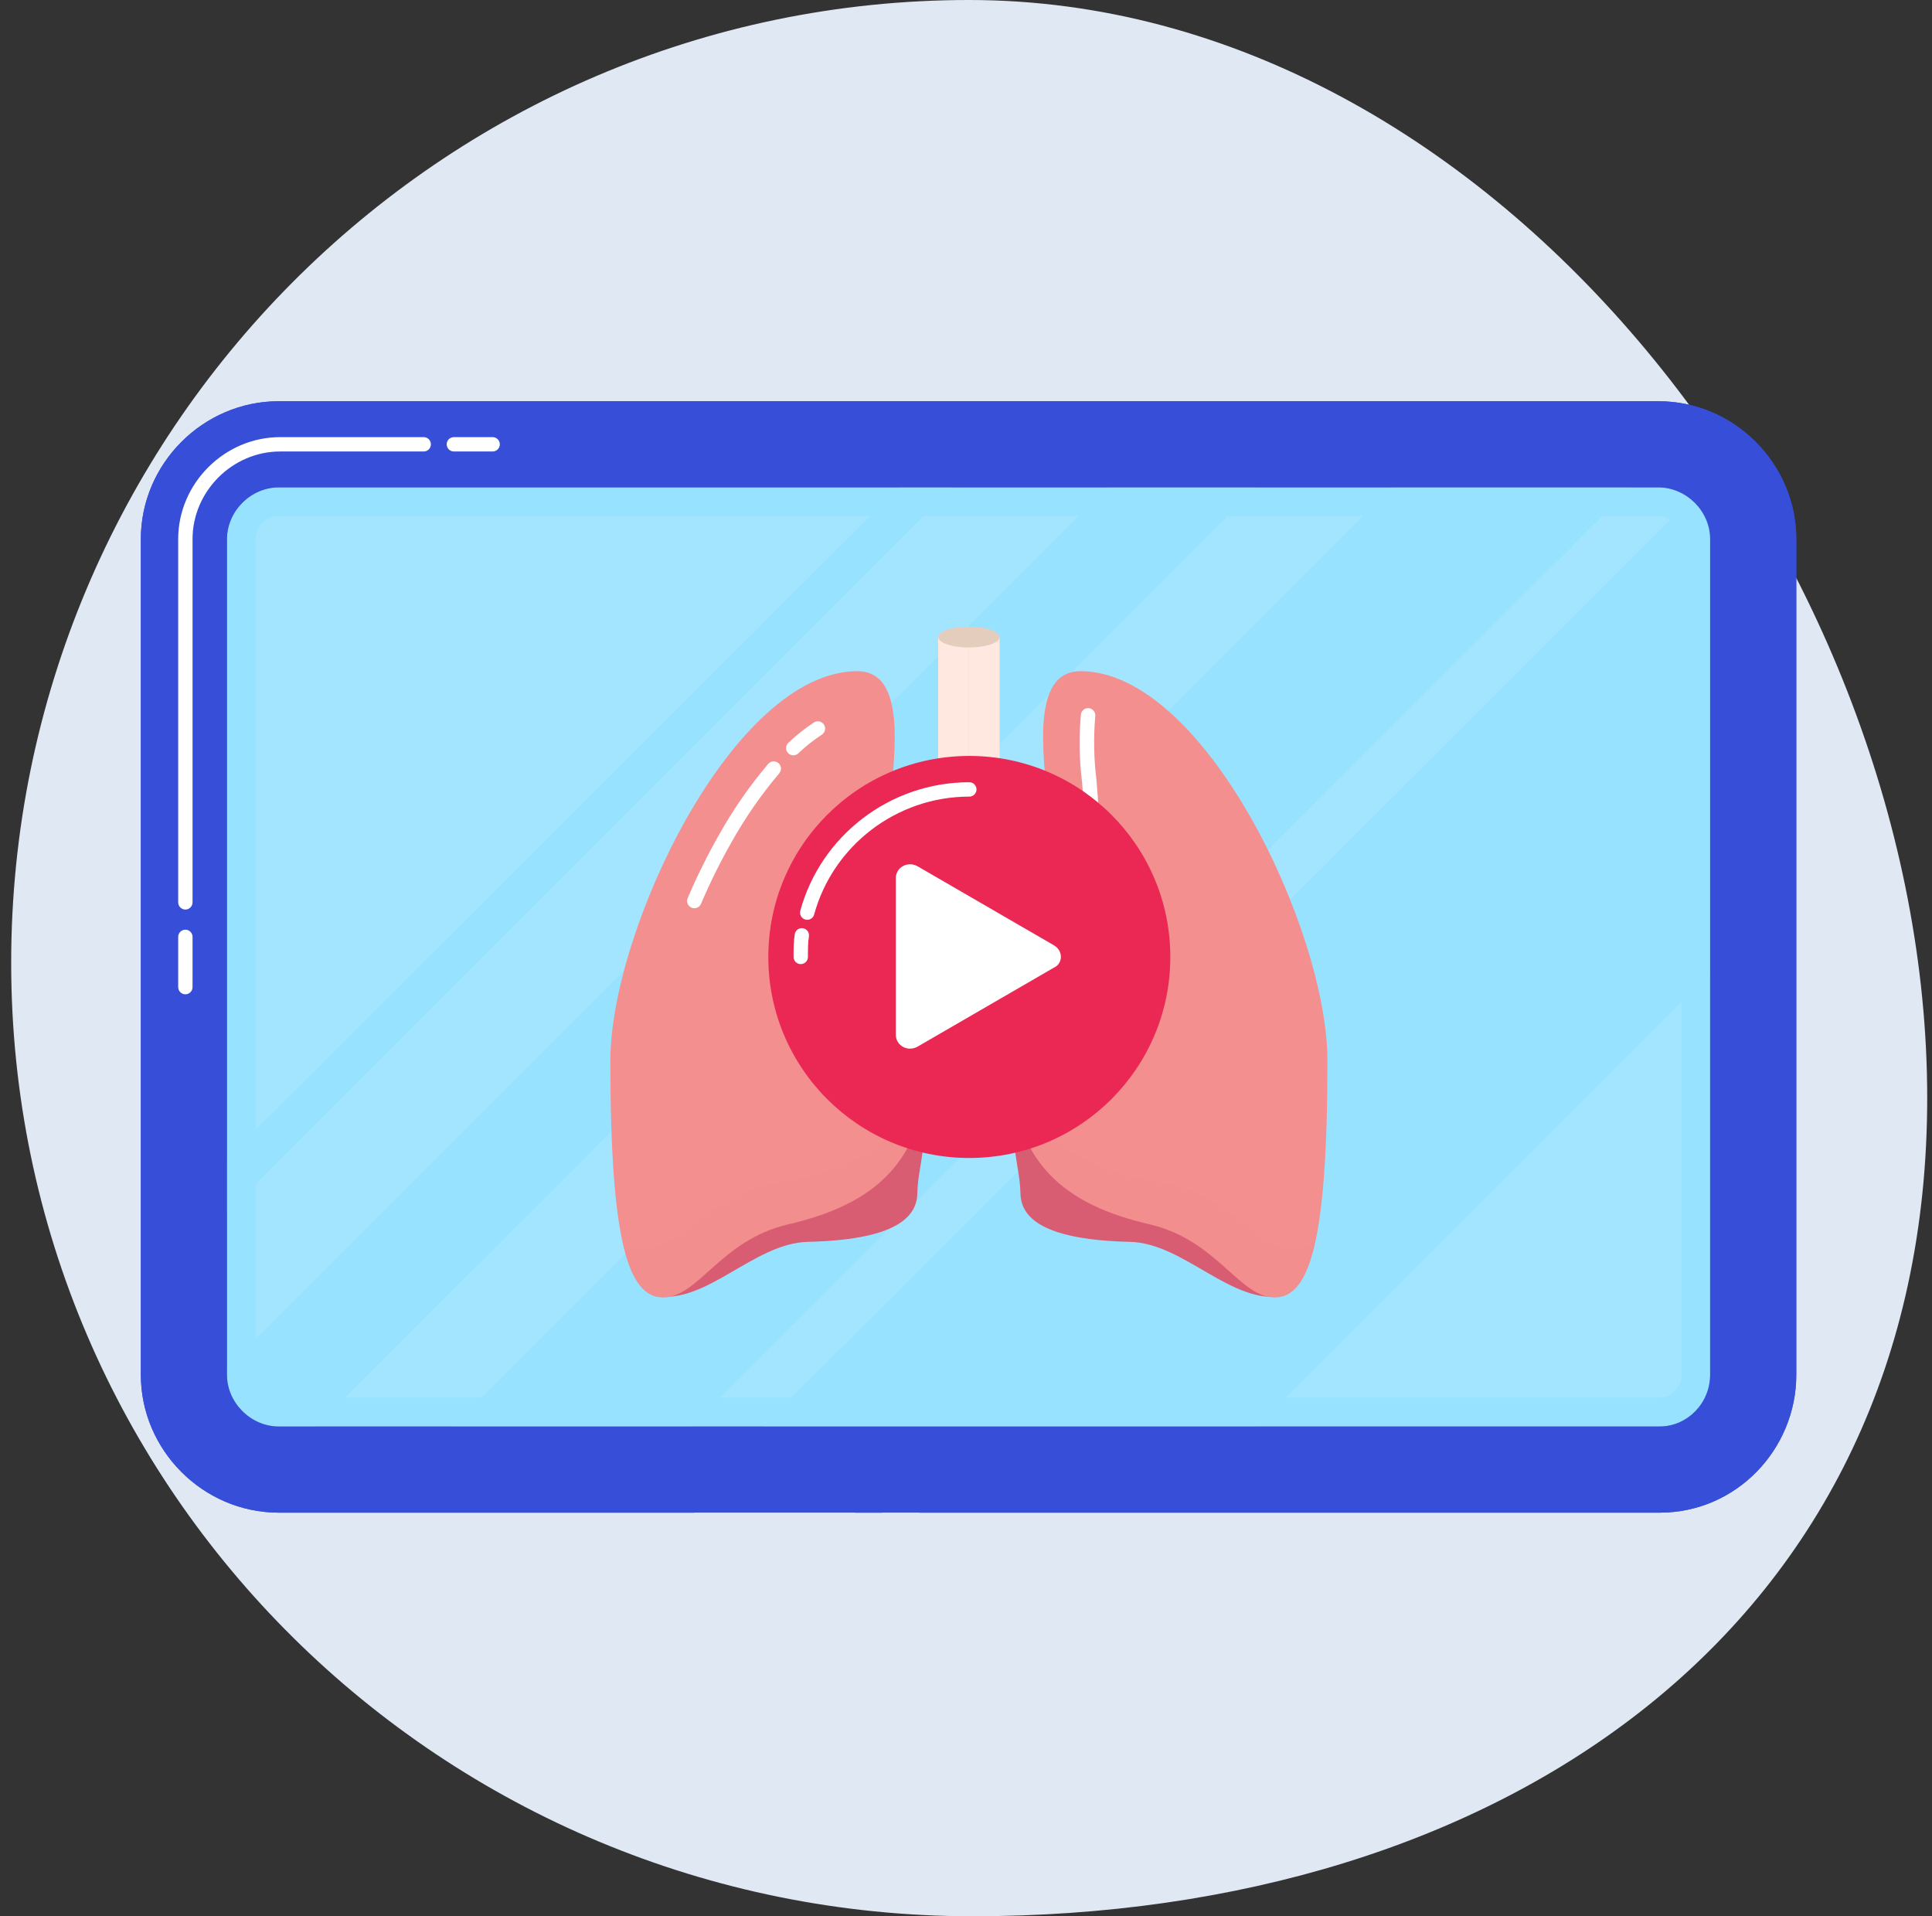 <svg width="121" height="120" viewBox="0 0 121 120" fill="none" xmlns="http://www.w3.org/2000/svg">
<rect x="0" y="0" width="121" height="120" fill="#333333" stroke="none"/>
<path d="M120.7 68.752C120.7 101.88 94.034 120 60.906 120C27.778 120 0.7 93.421 0.7 60.294C0.7 27.166 27.572 0 60.7 0C93.828 0 120.7 35.624 120.7 68.752Z" fill="#E0E8F3"/>
<path d="M103.961 92.029H17.457C14.22 92.029 11.523 89.332 11.523 86.095V33.761C11.523 30.524 14.22 27.826 17.457 27.826H103.871C107.108 27.826 109.806 30.524 109.806 33.761V86.095C109.806 89.332 107.198 92.029 103.961 92.029Z" fill="#97E2FF"/>
<path fill-rule="evenodd" clip-rule="evenodd" d="M17.454 30.521C15.706 30.521 14.216 32.011 14.216 33.758V86.092C14.216 87.839 15.706 89.329 17.454 89.329H103.957C105.652 89.329 107.105 87.893 107.105 86.092V33.758C107.105 32.011 105.615 30.521 103.868 30.521H17.454ZM8.821 33.758C8.821 29.031 12.727 25.126 17.454 25.126H103.868C108.595 25.126 112.5 29.031 112.5 33.758V86.092C112.5 90.765 108.738 94.724 103.957 94.724H17.454C12.727 94.724 8.821 90.819 8.821 86.092V33.758Z" fill="#364ED8"/>
<g opacity="0.5">
<mask id="mask0" mask-type="alpha" maskUnits="userSpaceOnUse" x="11" y="27" width="99" height="66">
<path d="M103.961 92.029H17.457C14.22 92.029 11.523 89.332 11.523 86.095V33.761C11.523 30.524 14.22 27.826 17.457 27.826H103.871C107.108 27.826 109.806 30.524 109.806 33.761V86.095C109.806 89.332 107.198 92.029 103.961 92.029Z" fill="#97E2FF"/>
</mask>
<g mask="url(#mask0)">
<path opacity="0.5" d="M17.458 87.528C16.649 87.528 16.02 86.898 16.02 86.089V33.755C16.02 32.946 16.649 32.317 17.458 32.317H103.872C104.681 32.317 105.311 32.946 105.311 33.755V86.089C105.311 86.898 104.681 87.528 103.872 87.528H17.458Z" fill="white"/>
<path d="M140.019 28.093H109.086L45.332 91.757H76.265L140.019 28.093Z" fill="#97E2FF"/>
<path d="M104.591 28.093H89.574L25.91 91.757H40.837L104.591 28.093Z" fill="#97E2FF"/>
<path d="M81.122 28.093H71.77L8.106 91.757H17.368L81.122 28.093Z" fill="#97E2FF"/>
<path d="M62.056 28.093H58.729L-5.024 91.757H-1.607L62.056 28.093Z" fill="#97E2FF"/>
</g>
</g>
<path opacity="0.5" d="M103.961 92.029H17.457C14.22 92.029 11.523 89.332 11.523 86.095V33.761C11.523 30.524 14.22 27.826 17.457 27.826H103.871C107.108 27.826 109.806 30.524 109.806 33.761V86.095C109.806 89.332 107.198 92.029 103.961 92.029Z" fill="#97E2FF"/>
<path d="M58.758 39.895V51.717C58.758 52.869 57.674 55.426 54.244 56.931L56.799 61.972C56.799 61.972 58.375 57.213 60.683 57.213V39.893L58.758 39.895Z" fill="#FFE8E0"/>
<g opacity="0.1">
<path opacity="0.1" d="M57.619 54.413C56.721 55.52 55.561 56.387 54.244 56.934L56.799 61.974C57.248 60.654 57.912 59.417 58.763 58.314C58.307 56.651 57.834 55.618 57.619 54.413Z" fill="#3C2211"/>
</g>
<path d="M62.607 39.895V51.717C62.607 52.869 63.691 55.425 67.121 56.931L64.566 61.971C64.566 61.971 62.99 57.213 60.683 57.213V39.892L62.607 39.895Z" fill="#FFE8E0"/>
<g opacity="0.1">
<path opacity="0.1" d="M63.749 54.413C64.648 55.52 65.808 56.387 67.125 56.934L64.57 61.974C64.121 60.654 63.457 59.417 62.605 58.314C63.06 56.651 63.534 55.618 63.749 54.413Z" fill="#3C2211"/>
</g>
<path d="M40.93 81.143C44.209 81.777 47.174 77.847 50.595 77.767C55.721 77.646 57.403 76.414 57.45 74.761C57.505 72.784 58.083 72.54 58.083 66.171L40.93 81.143Z" fill="#D85D72"/>
<path d="M80.432 81.143C77.153 81.777 74.188 77.847 70.767 77.767C65.641 77.646 63.959 76.414 63.912 74.761C63.857 72.784 63.279 72.54 63.279 66.171L80.432 81.143Z" fill="#D85D72"/>
<path d="M53.694 42.031C45.926 42.031 38.227 58.266 38.227 66.419C38.227 77.721 39.333 81.249 41.536 81.249C43.74 81.249 45.149 77.646 49.357 76.673C54.571 75.466 58.087 72.894 58.087 66.175C58.087 55.1 55.76 54.418 55.76 50.797C55.758 48.521 57.157 42.031 53.694 42.031Z" fill="#F48F8F"/>
<g opacity="0.1">
<path opacity="0.1" d="M48.69 74.073C44.231 74.768 42.488 78.419 40.191 78.252C39.722 78.22 39.285 78.007 38.971 77.658C39.52 80.251 40.375 81.251 41.539 81.251C43.743 81.251 45.151 77.648 49.36 76.674C54.381 75.512 57.819 73.072 58.066 66.891C56.75 71.541 53.305 73.353 48.69 74.073Z" fill="#3C2211"/>
</g>
<path d="M67.671 42.031C75.439 42.031 83.137 58.266 83.137 66.419C83.137 77.721 82.032 81.249 79.828 81.249C77.625 81.249 76.216 77.646 72.007 76.672C66.794 75.466 63.277 72.894 63.277 66.175C63.277 55.1 65.605 54.418 65.605 50.796C65.61 48.521 64.207 42.031 67.671 42.031Z" fill="#F48F8F"/>
<g opacity="0.1">
<path opacity="0.1" d="M72.68 74.073C77.139 74.768 78.882 78.419 81.179 78.252C81.648 78.22 82.085 78.007 82.399 77.658C81.85 80.251 80.995 81.251 79.831 81.251C77.627 81.251 76.219 77.648 72.01 76.674C66.989 75.512 63.551 73.072 63.304 66.891C64.619 71.541 68.065 73.353 72.68 74.073Z" fill="#3C2211"/>
</g>
<path d="M60.684 40.548C61.747 40.548 62.608 40.255 62.608 39.895C62.608 39.534 61.747 39.242 60.684 39.242C59.621 39.242 58.76 39.534 58.76 39.895C58.76 40.255 59.621 40.548 60.684 40.548Z" fill="#E5CDBD"/>
<path d="M49.686 47.301C49.624 47.301 49.563 47.288 49.506 47.263C49.449 47.238 49.397 47.202 49.355 47.157C49.273 47.069 49.229 46.952 49.233 46.831C49.237 46.711 49.288 46.597 49.376 46.514C49.87 46.043 50.406 45.617 50.976 45.241C51.078 45.176 51.201 45.154 51.319 45.179C51.436 45.205 51.539 45.276 51.605 45.377C51.67 45.478 51.693 45.602 51.667 45.72C51.642 45.838 51.571 45.941 51.469 46.006C50.945 46.351 50.452 46.742 49.998 47.176C49.914 47.256 49.802 47.3 49.686 47.301Z" fill="white"/>
<path d="M43.489 56.876C43.428 56.876 43.367 56.863 43.311 56.839C43.255 56.816 43.206 56.782 43.163 56.74C43.121 56.697 43.088 56.647 43.066 56.591C43.043 56.536 43.032 56.477 43.032 56.417C43.033 56.357 43.045 56.298 43.068 56.243C43.644 54.891 44.296 53.573 45.022 52.295C45.906 50.712 46.941 49.219 48.113 47.836C48.192 47.745 48.304 47.688 48.424 47.679C48.544 47.671 48.663 47.71 48.754 47.788C48.846 47.867 48.902 47.979 48.911 48.1C48.919 48.22 48.88 48.339 48.801 48.43C47.668 49.769 46.666 51.214 45.811 52.745C45.103 53.992 44.466 55.279 43.904 56.599C43.869 56.68 43.811 56.75 43.737 56.799C43.664 56.848 43.577 56.875 43.489 56.876Z" fill="white"/>
<path d="M67.498 55.54C67.45 55.54 67.401 55.532 67.355 55.517C67.298 55.498 67.246 55.469 67.2 55.43C67.155 55.391 67.118 55.343 67.091 55.29C67.064 55.236 67.049 55.178 67.044 55.119C67.04 55.059 67.047 54.999 67.066 54.943C67.579 53.62 67.855 52.218 67.882 50.799C67.882 50.266 67.826 49.635 67.761 48.905C67.59 47.514 67.569 46.108 67.7 44.712C67.712 44.653 67.735 44.597 67.768 44.548C67.801 44.498 67.844 44.455 67.893 44.422C67.943 44.389 67.999 44.366 68.057 44.354C68.116 44.343 68.176 44.343 68.235 44.355C68.353 44.378 68.457 44.447 68.524 44.548C68.591 44.648 68.615 44.77 68.592 44.888C68.484 46.192 68.508 47.504 68.665 48.802C68.734 49.577 68.79 50.225 68.79 50.799C68.767 52.315 68.475 53.815 67.928 55.229C67.898 55.32 67.841 55.398 67.763 55.454C67.686 55.51 67.594 55.54 67.498 55.54Z" fill="white"/>
<path d="M66.414 59.964C66.391 59.964 66.369 59.962 66.348 59.958C66.228 59.941 66.121 59.876 66.049 59.78C65.977 59.683 65.946 59.562 65.964 59.442C66.073 58.696 66.203 58.008 66.361 57.339C66.389 57.222 66.462 57.121 66.564 57.057C66.666 56.994 66.789 56.974 66.906 57.001C67.023 57.029 67.125 57.102 67.188 57.204C67.251 57.306 67.272 57.429 67.244 57.546C67.093 58.19 66.967 58.852 66.862 59.572C66.846 59.681 66.793 59.78 66.71 59.851C66.628 59.923 66.523 59.963 66.414 59.964Z" fill="white"/>
<path fill-rule="evenodd" clip-rule="evenodd" d="M17.454 30.521C15.706 30.521 14.216 32.011 14.216 33.758V86.092C14.216 87.839 15.706 89.329 17.454 89.329H103.957C105.652 89.329 107.105 87.893 107.105 86.092V33.758C107.105 32.011 105.615 30.521 103.868 30.521H17.454ZM8.821 33.758C8.821 29.031 12.727 25.126 17.454 25.126H103.868C108.595 25.126 112.5 29.031 112.5 33.758V86.092C112.5 90.765 108.738 94.724 103.957 94.724H17.454C12.727 94.724 8.821 90.819 8.821 86.092V33.758Z" fill="#364ED8"/>
<path fill-rule="evenodd" clip-rule="evenodd" d="M43.175 95.176C43.175 94.928 43.376 94.727 43.624 94.727H53.426C53.674 94.727 53.875 94.928 53.875 95.176C53.875 95.424 53.674 95.626 53.426 95.626H43.624C43.376 95.626 43.175 95.424 43.175 95.176Z" fill="#E0E8F3"/>
<path fill-rule="evenodd" clip-rule="evenodd" d="M54.952 95.176C54.952 94.928 55.153 94.727 55.402 94.727H57.47C57.718 94.727 57.919 94.928 57.919 95.176C57.919 95.424 57.718 95.626 57.47 95.626H55.402C55.153 95.626 54.952 95.424 54.952 95.176Z" fill="#E0E8F3"/>
<path fill-rule="evenodd" clip-rule="evenodd" d="M27.976 27.823C27.976 27.575 28.177 27.374 28.425 27.374H30.853C31.101 27.374 31.303 27.575 31.303 27.823C31.303 28.072 31.101 28.273 30.853 28.273H28.425C28.177 28.273 27.976 28.072 27.976 27.823Z" fill="white"/>
<path fill-rule="evenodd" clip-rule="evenodd" d="M17.544 28.273C14.556 28.273 12.059 30.769 12.059 33.758V56.508C12.059 56.756 11.858 56.958 11.61 56.958C11.361 56.958 11.16 56.756 11.16 56.508V33.758C11.16 30.273 14.059 27.374 17.544 27.374H26.537C26.785 27.374 26.986 27.575 26.986 27.823C26.986 28.072 26.785 28.273 26.537 28.273H17.544Z" fill="white"/>
<path fill-rule="evenodd" clip-rule="evenodd" d="M11.61 58.218C11.858 58.218 12.059 58.419 12.059 58.668V61.815C12.059 62.063 11.858 62.265 11.61 62.265C11.361 62.265 11.16 62.063 11.16 61.815V58.668C11.16 58.419 11.361 58.218 11.61 58.218Z" fill="white"/>
<path d="M60.708 72.515C67.66 72.515 73.296 66.879 73.296 59.927C73.296 52.974 67.66 47.338 60.708 47.338C53.755 47.338 48.119 52.974 48.119 59.927C48.119 66.879 53.755 72.515 60.708 72.515Z" fill="#EA2853"/>
<path d="M65.987 59.185L57.459 54.244C56.85 53.906 56.105 54.312 56.105 54.989V64.802C56.105 65.479 56.85 65.885 57.459 65.547L65.987 60.606C66.596 60.336 66.596 59.523 65.987 59.185Z" fill="white"/>
<path fill-rule="evenodd" clip-rule="evenodd" d="M60.708 49.885C56.108 49.885 52.155 52.996 50.99 57.269C50.925 57.509 50.677 57.65 50.438 57.584C50.198 57.519 50.057 57.272 50.122 57.032C51.394 52.372 55.698 48.986 60.708 48.986C60.956 48.986 61.158 49.187 61.158 49.435C61.158 49.683 60.956 49.885 60.708 49.885Z" fill="white"/>
<path fill-rule="evenodd" clip-rule="evenodd" d="M50.292 58.129C50.537 58.169 50.703 58.401 50.662 58.646C50.602 59.008 50.6 59.442 50.6 59.926C50.6 60.174 50.399 60.375 50.151 60.375C49.903 60.375 49.701 60.174 49.701 59.926C49.701 59.919 49.701 59.911 49.701 59.904C49.701 59.446 49.701 58.941 49.775 58.498C49.816 58.253 50.047 58.088 50.292 58.129Z" fill="white"/>
</svg>
